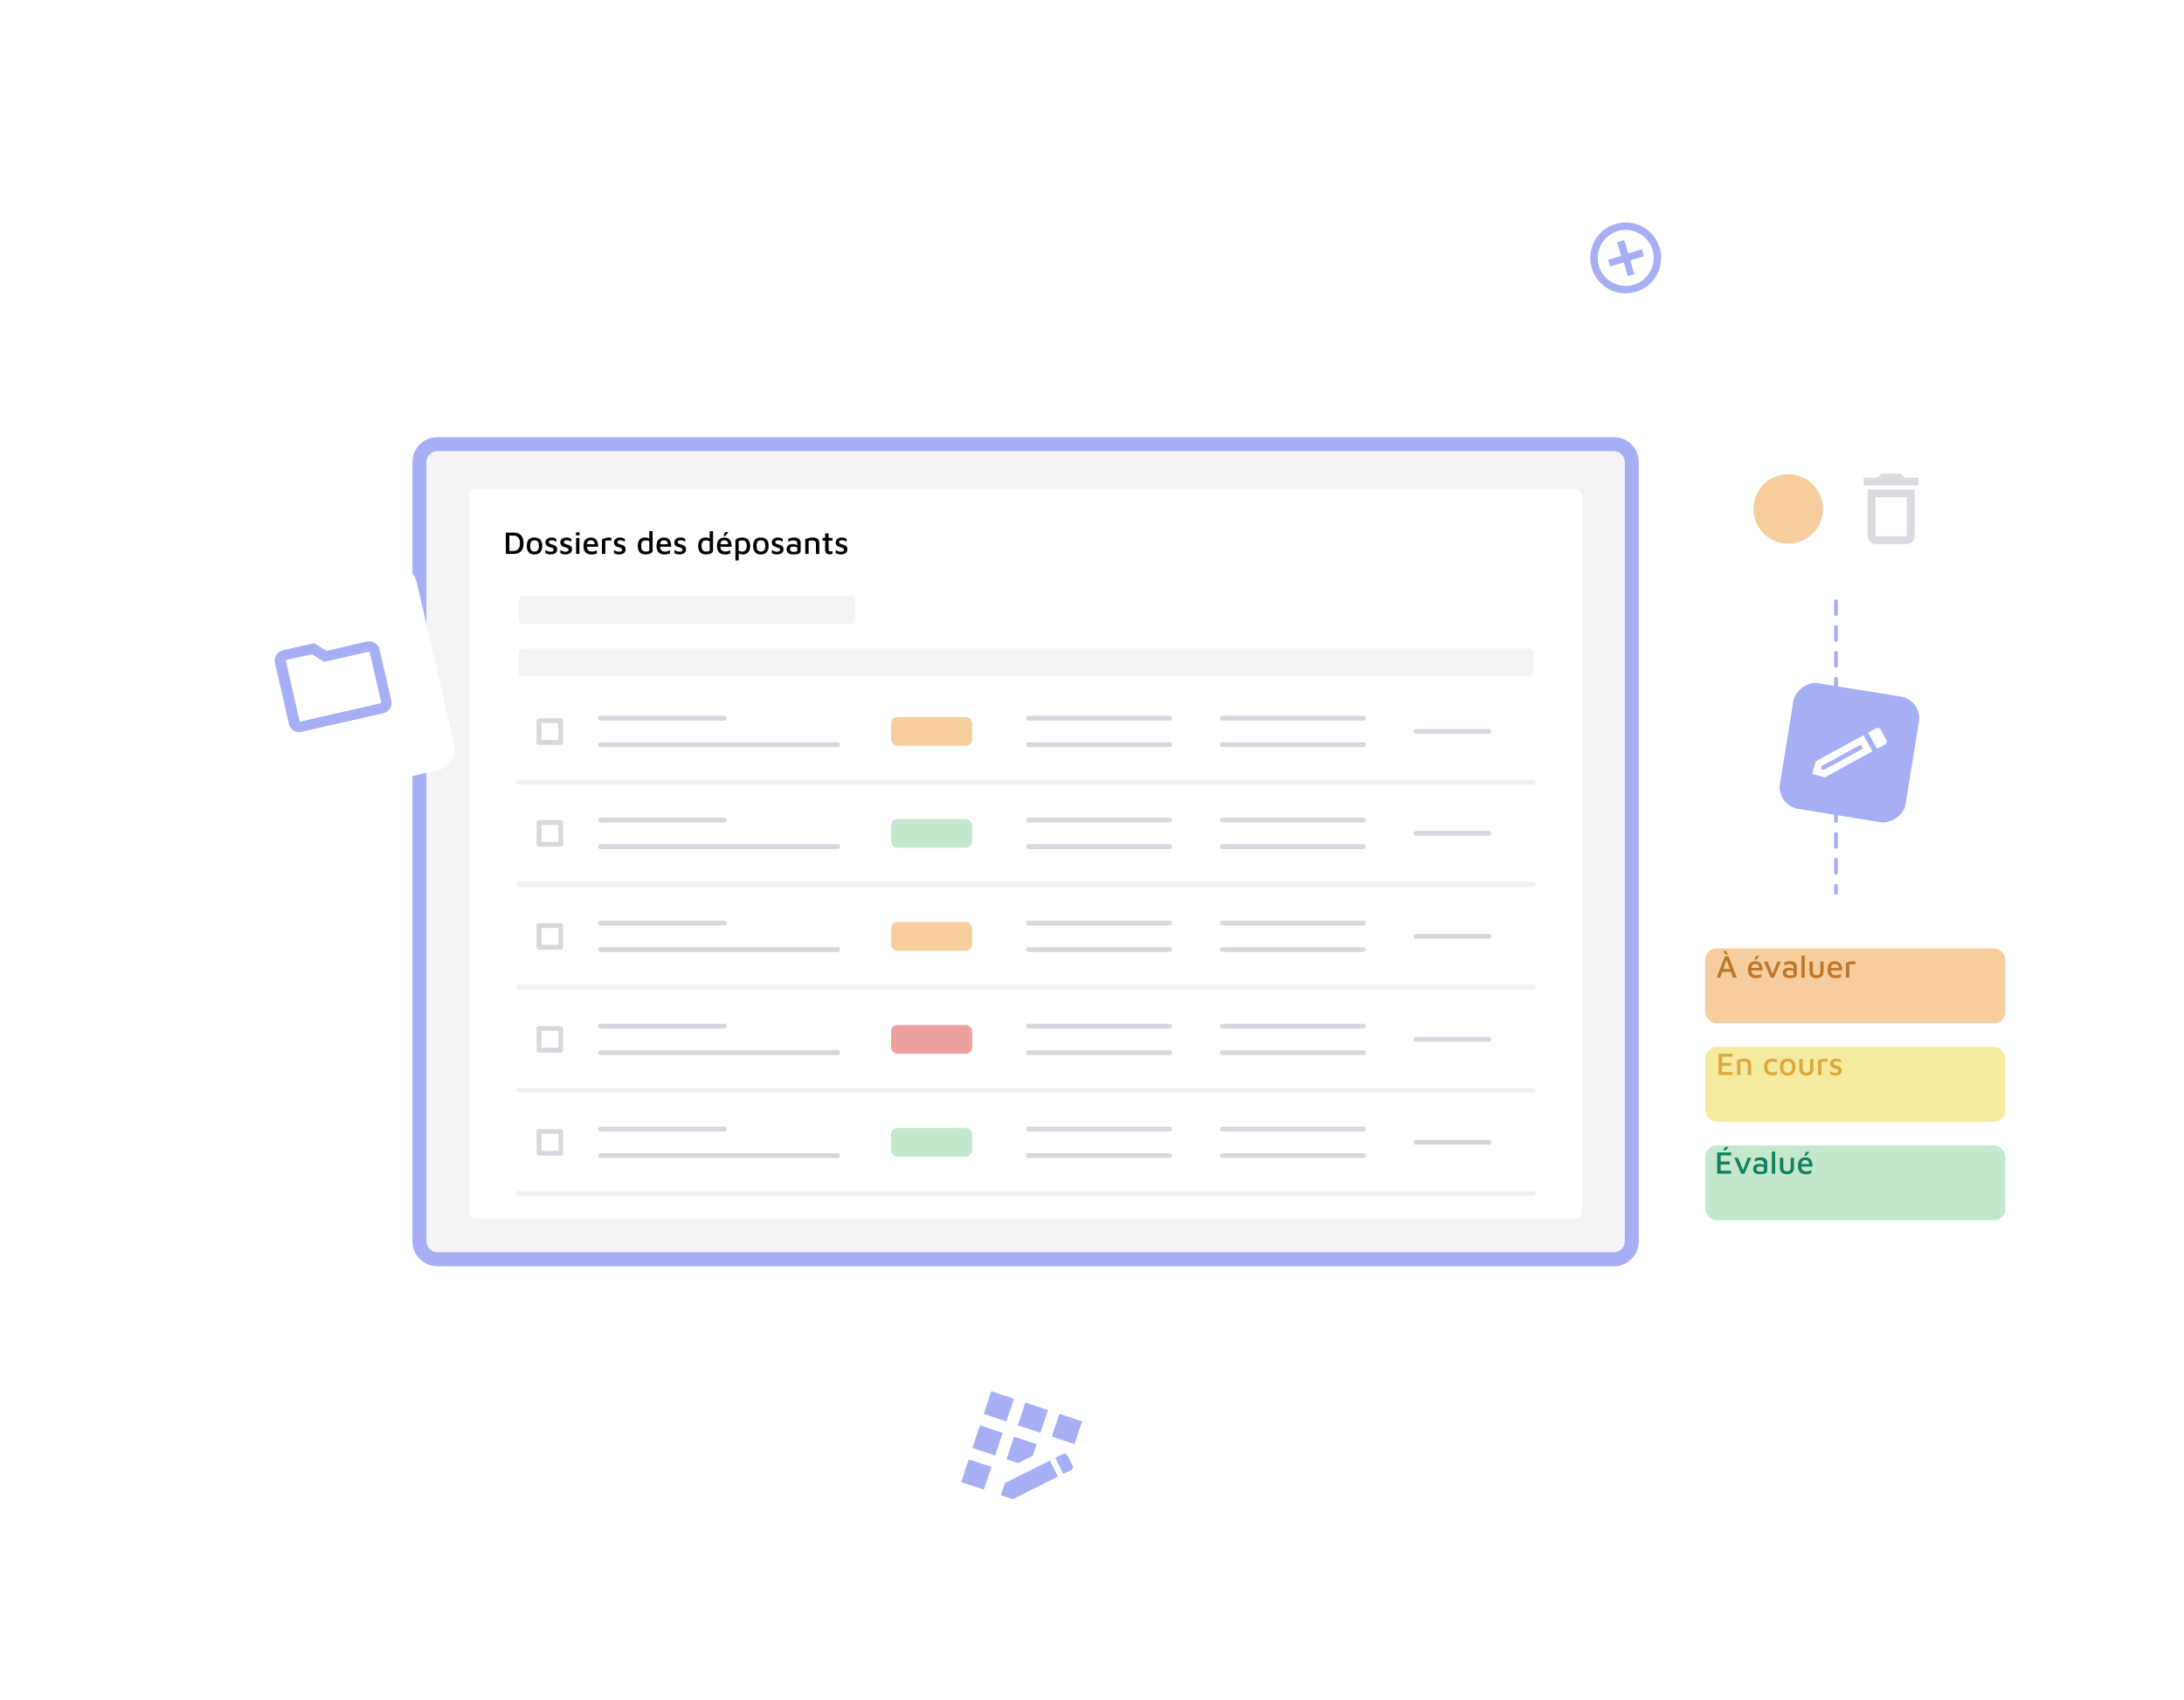 <svg xmlns="http://www.w3.org/2000/svg" id="Calque_1" data-name="Calque 1" viewBox="0 0 751.62 585.2"><defs><filter id="drop-shadow-1" filterUnits="userSpaceOnUse"><feOffset dx="5.24" dy="5.24"/><feGaussianBlur result="blur" stdDeviation="5.24"/><feFlood flood-color="#000" flood-opacity=".2"/><feComposite in2="blur" operator="in"/><feComposite in="SourceGraphic"/></filter><filter id="drop-shadow-2" filterUnits="userSpaceOnUse"><feOffset dy=".68"/><feGaussianBlur result="blur-2" stdDeviation=".68"/><feFlood flood-color="#000" flood-opacity=".2"/><feComposite in2="blur-2" operator="in"/><feComposite in="SourceGraphic"/></filter><filter id="drop-shadow-3" filterUnits="userSpaceOnUse"><feOffset dx="5.24" dy="5.24"/><feGaussianBlur result="blur-3" stdDeviation="5.24"/><feFlood flood-color="#000" flood-opacity=".2"/><feComposite in2="blur-3" operator="in"/><feComposite in="SourceGraphic"/></filter><filter id="drop-shadow-4" filterUnits="userSpaceOnUse"><feOffset dx="5.24" dy="5.24"/><feGaussianBlur result="blur-4" stdDeviation="5.24"/><feFlood flood-color="#000" flood-opacity=".2"/><feComposite in2="blur-4" operator="in"/><feComposite in="SourceGraphic"/></filter><filter id="drop-shadow-5" filterUnits="userSpaceOnUse"><feOffset dx="1.42" dy="1.42"/><feGaussianBlur result="blur-5" stdDeviation="1.42"/><feFlood flood-color="#000" flood-opacity=".2"/><feComposite in2="blur-5" operator="in"/><feComposite in="SourceGraphic"/></filter><filter id="drop-shadow-6" filterUnits="userSpaceOnUse"><feOffset dx="5.24" dy="5.24"/><feGaussianBlur result="blur-6" stdDeviation="5.24"/><feFlood flood-color="#000" flood-opacity=".2"/><feComposite in2="blur-6" operator="in"/><feComposite in="SourceGraphic"/></filter><filter id="drop-shadow-7" filterUnits="userSpaceOnUse"><feOffset dx="8.78" dy="8.78"/><feGaussianBlur result="blur-7" stdDeviation="8.78"/><feFlood flood-color="#000" flood-opacity=".2"/><feComposite in2="blur-7" operator="in"/><feComposite in="SourceGraphic"/></filter><filter id="drop-shadow-8" filterUnits="userSpaceOnUse"><feOffset dx="7.69" dy="7.69"/><feGaussianBlur result="blur-8" stdDeviation="7.69"/><feFlood flood-color="#000" flood-opacity=".2"/><feComposite in2="blur-8" operator="in"/><feComposite in="SourceGraphic"/></filter><filter id="drop-shadow-9" filterUnits="userSpaceOnUse"><feOffset dx="5.54" dy="5.54"/><feGaussianBlur result="blur-9" stdDeviation="5.54"/><feFlood flood-color="#000" flood-opacity=".2"/><feComposite in2="blur-9" operator="in"/><feComposite in="SourceGraphic"/></filter><style>.cls-2{fill:#f4f4f6}.cls-4{fill:#f6ce9d}.cls-5{fill:#fff}.cls-8{fill:#a6aff4}.cls-9{fill:#be762b}.cls-10{fill:#dea63f}.cls-11{fill:#c3e8ce}.cls-13{fill:#13805f}.cls-21,.cls-22{fill:none;stroke:#f1f1f3;stroke-linecap:round;stroke-linejoin:round;stroke-width:1.66px}.cls-22{stroke:#d7d7de}</style></defs><g style="fill:none;filter:url(#drop-shadow-1)"><path d="M145.27 147.6h404.9c3.41 0 6.17 2.77 6.17 6.17v268.18c0 3.41-2.77 6.17-6.17 6.17h-404.9c-3.41 0-6.17-2.77-6.17-6.17V153.78c0-3.41 2.77-6.17 6.17-6.17Z" class="cls-2"/><path d="M550.17 150c2.08 0 3.77 1.69 3.77 3.77v268.18c0 2.08-1.69 3.77-3.77 3.77h-404.9c-2.08 0-3.77-1.69-3.77-3.77V153.78c0-2.08 1.69-3.77 3.77-3.77h404.9m0-4.8h-404.9c-4.73 0-8.58 3.85-8.58 8.58v268.18c0 4.73 3.85 8.58 8.58 8.58h404.9c4.73 0 8.58-3.85 8.58-8.58V153.78c0-4.73-3.85-8.58-8.58-8.58Z" class="cls-8"/><rect width="383" height="251.11" x="156.22" y="162.31" rx="2.23" ry="2.23" style="filter:url(#drop-shadow-2);fill:#fff"/><rect width="115.86" height="9.58" x="173.22" y="199.93" class="cls-2" rx="1.48" ry="1.48"/><rect width="349.17" height="9.58" x="173.22" y="217.97" class="cls-2" rx="1.49" ry="1.49"/><path d="M173.22 264.03H522.4" class="cls-21"/><path d="M180.26 242.76h7.48v7.48h-7.48zM180.26 277.82h7.48v7.48h-7.48zM180.26 313.27h7.48v7.48h-7.48zM180.26 348.71h7.48v7.48h-7.48zM180.26 384.16h7.48v7.48h-7.48zM201.44 241.95h42.63M201.44 251.06h81.6" class="cls-22"/><rect width="27.95" height="9.88" x="301.39" y="241.56" class="cls-4" rx="2.21" ry="2.21"/><path d="M348.73 241.95h48.57M348.73 251.06h48.57M415.42 241.95h48.56M415.42 251.06h48.56M482.1 246.5h25.03" class="cls-22"/><path d="M173.22 299.09H522.4" class="cls-21"/><path d="M201.44 277.01h42.63M201.44 286.11h81.6" class="cls-22"/><rect width="27.95" height="9.88" x="301.39" y="276.62" class="cls-11" rx="2.21" ry="2.21"/><path d="M348.73 277.01h48.57M348.73 286.11h48.57M415.42 277.01h48.56M415.42 286.11h48.56M482.1 281.56h25.03" class="cls-22"/><path d="M173.22 334.54H522.4" class="cls-21"/><path d="M201.44 312.46h42.63M201.44 321.56h81.6" class="cls-22"/><rect width="27.95" height="9.88" x="301.39" y="312.07" class="cls-4" rx="2.21" ry="2.21"/><path d="M348.73 312.46h48.57M348.73 321.56h48.57M415.42 312.46h48.56M415.42 321.56h48.56M482.1 317.01h25.03" class="cls-22"/><path d="M173.22 369.99H522.4" class="cls-21"/><path d="M201.44 347.9h42.63M201.44 357.01h81.6" class="cls-22"/><rect width="27.95" height="9.88" x="301.39" y="347.51" rx="2.21" ry="2.21" style="fill:#eca0a0"/><path d="M348.73 347.9h48.57M348.73 357.01h48.57M415.42 347.9h48.56M415.42 357.01h48.56M482.1 352.46h25.03" class="cls-22"/><path d="M173.22 405.43H522.4" class="cls-21"/><path d="M201.44 383.35h42.63M201.44 392.46h81.6" class="cls-22"/><rect width="27.95" height="9.88" x="301.39" y="382.96" class="cls-11" rx="2.21" ry="2.21"/><path d="M348.73 383.35h48.57M348.73 392.46h48.57M415.42 383.35h48.56M415.42 392.46h48.56M482.1 387.9h25.03" class="cls-22"/></g><path d="M631.85 307.95c-.36 0-.65-.29-.65-.65v-2.5c0-.36.29-.65.65-.65s.65.29.65.65v2.5c0 .36-.29.65-.65.65ZM631.85 301.01c-.36 0-.65-.29-.65-.65v-4.45c0-.36.29-.65.65-.65s.65.29.65.65v4.45c0 .36-.29.65-.65.65Zm0-8.9c-.36 0-.65-.29-.65-.65v-4.45c0-.36.29-.65.65-.65s.65.29.65.65v4.45c0 .36-.29.65-.65.65ZM631.85 283.21c-.36 0-.65-.29-.65-.65v-4.45c0-.36.29-.65.65-.65s.65.29.65.65v4.45c0 .36-.29.65-.65.65Zm0-8.9c-.36 0-.65-.29-.65-.65v-4.45c0-.36.29-.65.65-.65s.65.29.65.65v4.45c0 .36-.29.65-.65.65Zm0-8.9c-.36 0-.65-.29-.65-.65v-4.45c0-.36.29-.65.65-.65s.65.29.65.65v4.45c0 .36-.29.65-.65.65Zm0-8.9c-.36 0-.65-.29-.65-.65v-4.45c0-.36.29-.65.65-.65s.65.29.65.65v4.45c0 .36-.29.65-.65.65Zm0-8.9c-.36 0-.65-.29-.65-.65v-4.45c0-.36.29-.65.65-.65s.65.29.65.65v4.45c0 .36-.29.65-.65.65Zm0-8.9c-.36 0-.65-.29-.65-.65v-4.45c0-.36.29-.65.65-.65s.65.29.65.65v4.45c0 .36-.29.65-.65.65Zm0-8.9c-.36 0-.65-.29-.65-.65v-4.45c0-.36.29-.65.65-.65s.65.29.65.65v4.45c0 .36-.29.65-.65.65Zm0-8.9c-.36 0-.65-.29-.65-.65v-4.45c0-.36.29-.65.65-.65s.65.29.65.65v4.45c0 .36-.29.65-.65.65Zm0-8.9c-.36 0-.65-.29-.65-.65v-4.45c0-.36.29-.65.65-.65s.65.29.65.65v4.45c0 .36-.29.65-.65.65ZM631.85 203.12c-.36 0-.65-.29-.65-.65v-2.5c0-.36.29-.65.65-.65s.65.29.65.65v2.5c0 .36-.29.65-.65.65Z" class="cls-8"/><rect width="89.29" height="50.29" x="587.2" y="150" rx="2.28" ry="2.28" style="filter:url(#drop-shadow-3);fill:#fff"/><circle cx="615.41" cy="175.15" r="11.97" class="cls-4"/><path d="M656.21 171.11v13.46h-10.76v-13.46h10.76Zm-2.02-8.07h-6.73l-1.35 1.35h-4.71v2.69h18.84v-2.69h-4.71l-1.35-1.35Zm4.71 5.38h-16.15v16.15c0 1.48 1.21 2.69 2.69 2.69h10.76c1.48 0 2.69-1.21 2.69-2.69v-16.15Z" style="fill:#dadae1"/><g style="filter:url(#drop-shadow-4);fill:none"><rect width="111.53" height="118.42" x="576.08" y="307.3" class="cls-5" rx="3.57" ry="3.57"/><g style="filter:url(#drop-shadow-5);fill:none"><rect width="103.29" height="25.72" x="580.2" y="319.74" class="cls-4" rx="3.84" ry="3.84"/><rect width="103.29" height="25.72" x="580.2" y="353.65" rx="3.84" ry="3.84" style="fill:#f5eb9e"/><rect width="103.29" height="25.72" x="580.2" y="387.56" class="cls-11" rx="3.84" ry="3.84"/></g></g><path d="m590.77 336.46 2.86-7.34h1.29l2.78 7.34h-1.28l-2.45-6.74.46-.04-2.45 6.79h-1.21Zm1.41-1.99.35-.99h3.49l.1.99h-3.94Zm1.78-5.92-.98-1.25h1.09l.57 1.25h-.68ZM604.2 336.62c-.54 0-1.01-.11-1.41-.33-.4-.22-.71-.55-.92-.98-.22-.43-.32-.96-.32-1.58 0-.96.23-1.69.68-2.18.45-.5 1.08-.74 1.89-.74.59 0 1.07.13 1.44.4.37.26.63.63.8 1.11.16.47.24 1.02.24 1.66h-4.34l-.03-.86h3.5l-.28.27c-.02-.56-.14-.98-.35-1.24-.21-.26-.55-.39-1-.39-.29 0-.54.06-.75.18-.21.12-.36.33-.47.62-.11.29-.16.69-.16 1.19 0 .62.14 1.08.43 1.4.29.32.71.48 1.26.48.25 0 .48-.02.7-.07s.42-.1.6-.17.34-.14.47-.2v1.07c-.26.11-.55.2-.87.27-.32.07-.69.1-1.09.1Zm-.43-6.38.57-1.3h1.16l-1.04 1.3h-.68ZM609.38 336.46l-2.32-5.52h1.23l1.89 4.59-.28.03 1.76-4.62h1.2l-2.33 5.52h-1.15ZM615.8 336.62c-.29 0-.56-.03-.82-.08s-.5-.15-.72-.28c-.22-.13-.39-.31-.52-.54s-.19-.52-.19-.86c0-.41.08-.75.24-1.01.16-.26.39-.46.69-.59.3-.13.66-.2 1.08-.2.28 0 .53.02.75.07.22.04.43.1.61.18.18.08.33.16.46.26l.12.76c-.16-.11-.38-.2-.65-.28a3.07 3.07 0 0 0-.88-.12c-.42 0-.74.07-.95.22-.22.15-.32.37-.32.66 0 .22.06.4.19.53.12.14.28.23.47.3.19.06.38.09.59.09.43 0 .75-.03.96-.09.21-.06.31-.19.31-.41v-2.31c0-.39-.12-.67-.35-.85-.23-.18-.57-.27-1-.27-.31 0-.63.05-.96.15-.33.1-.6.24-.81.41v-1.08c.21-.14.5-.25.9-.34.39-.08.8-.13 1.22-.13.21 0 .41.02.62.06.21.04.41.1.59.19.18.08.35.2.49.34s.25.32.34.52c.08.21.12.45.12.73v2.64c0 .36-.11.64-.34.83-.22.19-.53.33-.91.4s-.81.1-1.3.1ZM621.11 336.46h-1.14v-7.61h1.14v7.61ZM625.18 336.62c-.51 0-.94-.08-1.3-.25-.36-.17-.64-.41-.84-.74-.2-.33-.3-.74-.3-1.23v-3.46h1.16v3.3c0 .47.1.82.31 1.04.21.22.53.34.97.34s.76-.11.97-.34c.21-.22.31-.57.31-1.04v-3.3h1.11v3.46c0 .73-.21 1.29-.63 1.66-.42.37-1.01.56-1.77.56ZM631.58 336.62c-.54 0-1.01-.11-1.41-.33-.4-.22-.71-.55-.92-.98-.22-.43-.32-.96-.32-1.58 0-.96.23-1.69.68-2.18.45-.5 1.08-.74 1.89-.74.59 0 1.07.13 1.44.4.37.26.63.63.8 1.11.16.47.24 1.02.24 1.66h-4.34l-.03-.86h3.5l-.28.27c-.02-.56-.14-.98-.35-1.24-.21-.26-.55-.39-1-.39-.29 0-.54.06-.75.18-.21.12-.36.33-.47.62-.11.29-.16.69-.16 1.19 0 .62.14 1.08.43 1.4.29.32.71.48 1.26.48.25 0 .48-.02.7-.07s.42-.1.6-.17.34-.14.47-.2v1.07c-.26.11-.55.2-.87.27-.32.07-.69.1-1.09.1ZM635.29 336.46v-5.02c.1-.06.27-.14.53-.24.26-.1.56-.19.91-.27.35-.08.71-.12 1.07-.12.18 0 .33.01.45.04s.22.06.3.1v.92c-.17-.02-.34-.04-.53-.05-.18-.01-.37-.01-.55 0s-.36.03-.54.05c-.18.02-.34.04-.48.07v4.51h-1.16Z" class="cls-9"/><path d="M591.45 369.99v-7.34h4.81v1.02h-3.59v2.12h3.12v1.03h-3.14v2.13h3.6v1.02h-4.81ZM597.84 364.91c.16-.08.34-.16.54-.23s.42-.13.64-.18.46-.09.69-.12c.23-.03.46-.04.68-.04.52 0 .95.07 1.28.21.33.14.58.36.74.66s.24.67.24 1.12v3.65h-1.16v-3.5c0-.14-.02-.28-.05-.41a.872.872 0 0 0-.19-.37.94.94 0 0 0-.4-.27c-.17-.07-.4-.1-.68-.1-.2 0-.4.02-.61.05-.21.04-.41.09-.59.15v4.44h-1.16v-5.07ZM609.85 370.1c-.34 0-.67-.05-.99-.14s-.61-.25-.87-.47c-.26-.22-.47-.51-.62-.87-.15-.36-.23-.82-.23-1.36s.07-1.02.22-1.4c.15-.37.35-.67.6-.9.26-.22.55-.38.87-.48.33-.1.66-.14 1.01-.14.29 0 .59.03.88.08.29.06.56.14.81.25v1.03c-.25-.11-.5-.2-.75-.26s-.51-.09-.78-.09c-.57 0-1 .14-1.29.43-.29.29-.43.75-.43 1.39s.14 1.14.41 1.45c.28.3.72.46 1.35.46.27 0 .54-.03.79-.1.26-.07.49-.16.71-.26v1.03c-.26.12-.52.21-.8.26-.28.06-.58.09-.89.09ZM615.24 370.15c-.89 0-1.56-.25-2-.76-.44-.51-.65-1.23-.65-2.17 0-1 .23-1.73.68-2.19.45-.47 1.1-.7 1.95-.7.61 0 1.11.11 1.51.34s.69.55.88.98.29.96.29 1.57c0 .93-.23 1.65-.69 2.16-.46.51-1.11.76-1.96.76Zm-.01-.98c.37 0 .67-.08.89-.25s.38-.39.48-.69c.1-.29.15-.63.15-1.01 0-.42-.05-.78-.15-1.07-.1-.29-.26-.5-.48-.64-.22-.14-.51-.21-.88-.21s-.66.08-.88.23c-.22.15-.38.37-.47.66s-.14.63-.14 1.03c0 .61.11 1.09.34 1.43s.61.52 1.16.52ZM621.67 370.15c-.51 0-.94-.08-1.3-.25-.36-.17-.64-.41-.84-.74-.2-.33-.3-.74-.3-1.23v-3.46h1.16v3.3c0 .47.1.82.31 1.04.21.22.53.34.97.34s.76-.11.97-.34c.21-.22.31-.57.31-1.04v-3.3h1.11v3.46c0 .73-.21 1.29-.63 1.66-.42.37-1.01.56-1.77.56ZM625.7 369.99v-5.02c.1-.06.27-.14.53-.24.26-.1.56-.19.91-.27.35-.08.71-.12 1.07-.12.18 0 .33.01.45.04s.22.06.3.1v.92c-.17-.02-.34-.04-.53-.05-.18-.01-.37-.01-.55 0s-.36.03-.54.05c-.18.02-.34.04-.48.07v4.51h-1.16ZM631.65 370.15c-.4 0-.73-.04-1.01-.13-.28-.08-.54-.19-.81-.31v-1.09c.19.12.38.22.56.31a2.82 2.82 0 0 0 1.26.29c.32 0 .56-.07.74-.2.18-.13.27-.3.27-.5 0-.17-.06-.3-.17-.4-.11-.1-.26-.18-.43-.24s-.36-.13-.55-.2c-.2-.05-.4-.11-.59-.18-.2-.07-.38-.16-.54-.29s-.3-.28-.4-.47c-.1-.19-.15-.43-.15-.7 0-.31.06-.57.19-.79.12-.22.29-.39.49-.53s.43-.23.67-.3c.25-.06.49-.09.72-.09.39 0 .71.05.95.14.25.09.49.19.72.32v.99c-.25-.14-.5-.26-.74-.36s-.51-.15-.81-.15c-.29 0-.52.05-.72.16-.19.11-.29.26-.29.47 0 .18.05.32.16.42s.25.18.42.24c.17.06.36.12.56.18.18.06.37.12.57.18.2.06.38.15.55.27.17.12.31.27.41.46.11.19.16.44.16.75 0 .41-.12.74-.32 1-.21.26-.48.44-.82.56-.34.12-.69.18-1.05.18Z" class="cls-10"/><path d="M590.96 403.95v-7.34h4.81v1.02h-3.59v2.12h3.12v1.03h-3.14v2.13h3.6v1.02h-4.81Zm2.2-8 .53-1.25h1.2l-1.08 1.25h-.65ZM599.2 403.95l-2.32-5.52h1.23l1.89 4.59-.28.03 1.76-4.62h1.2l-2.33 5.52h-1.15ZM605.61 404.12c-.29 0-.56-.03-.82-.08s-.5-.15-.72-.28c-.22-.13-.39-.31-.52-.54s-.19-.52-.19-.86c0-.41.08-.75.24-1.01.16-.26.39-.46.69-.59.3-.13.66-.2 1.08-.2.28 0 .53.02.75.07.22.04.43.1.61.18.18.08.33.16.46.26l.12.76c-.16-.11-.38-.2-.65-.28a3.07 3.07 0 0 0-.88-.12c-.42 0-.74.07-.95.22-.22.15-.32.37-.32.66 0 .22.06.4.19.53.12.14.28.23.47.3.19.06.38.09.59.09.43 0 .75-.03.96-.09.21-.06.31-.19.31-.41v-2.31c0-.39-.12-.67-.35-.85-.23-.18-.57-.27-1-.27-.31 0-.63.05-.96.15-.33.1-.6.24-.81.41v-1.08c.21-.14.5-.25.9-.34.39-.08.8-.13 1.22-.13.21 0 .41.02.62.06.21.04.41.1.59.19.18.08.35.2.49.34s.25.32.34.52c.08.21.12.45.12.73v2.64c0 .36-.11.64-.34.83-.22.19-.53.33-.91.4s-.81.1-1.3.1ZM610.92 403.95h-1.14v-7.61h1.14v7.61ZM614.99 404.12c-.51 0-.94-.08-1.3-.25-.36-.17-.64-.41-.84-.74-.2-.33-.3-.74-.3-1.23v-3.46h1.16v3.3c0 .47.1.82.31 1.04.21.22.53.34.97.34s.76-.11.97-.34c.21-.22.31-.57.31-1.04v-3.3h1.11v3.46c0 .73-.21 1.29-.63 1.66-.42.37-1.01.56-1.77.56ZM621.4 404.12c-.54 0-1.01-.11-1.41-.33-.4-.22-.71-.55-.92-.98-.22-.43-.32-.96-.32-1.58 0-.96.23-1.69.68-2.18.45-.5 1.08-.74 1.89-.74.59 0 1.07.13 1.44.4.37.26.63.63.8 1.11.16.47.24 1.02.24 1.66h-4.34l-.03-.86h3.5l-.28.27c-.02-.56-.14-.98-.35-1.24-.21-.26-.55-.39-1-.39-.29 0-.54.06-.75.18-.21.12-.36.33-.47.62-.11.29-.16.69-.16 1.19 0 .62.14 1.08.43 1.4.29.32.71.48 1.26.48.25 0 .48-.02.7-.07s.42-.1.6-.17.34-.14.47-.2v1.07c-.26.11-.55.2-.87.27-.32.07-.69.1-1.09.1Zm-.43-6.38.57-1.3h1.16l-1.04 1.3h-.68Z" class="cls-13"/><g style="filter:url(#drop-shadow-6);fill:none"><rect width="43.8" height="43.8" x="609.34" y="231.89" class="cls-8" rx="7.53" ry="7.53" transform="rotate(-80.81 631.252 253.793)"/><path d="m635.14 251.02.75 1.36-13.43 7.37-1.06-.31.31-1.06 13.43-7.37Zm6.14-5.71c-.29-.08-.62-.06-.9.1l-2.71 1.49 3.05 5.56 2.71-1.49c.58-.32.79-1.04.47-1.62l-1.9-3.47c-.16-.3-.42-.48-.72-.57Zm-5.2 2.46-16.39 9-1.25 4.3 4.3 1.25 16.39-9-3.05-5.56Z" class="cls-5"/></g><g style="filter:url(#drop-shadow-7);fill:none"><rect width="72.28" height="72.28" x="69.71" y="191.41" class="cls-5" rx="7.53" ry="7.53" transform="rotate(-13 105.8 227.479)"/><path d="m98.53 216.36 4.23 2.66 15.63-3.57 4.06 17.74-28.07 6.42-4.84-21.19 9-2.06Zm.8-3.81-10.59 2.42c-2.12.48-3.34 2.44-2.92 4.29l4.84 21.19c.42 1.85 2.38 3.08 4.23 2.66l28.34-6.48c1.85-.42 3.08-2.38 2.66-4.23l-4.06-17.74c-.42-1.85-2.38-3.08-4.23-2.66l-14.04 3.21-4.23-2.66Z" class="cls-8"/></g><g style="filter:url(#drop-shadow-8);fill:none"><rect width="68.89" height="68.89" x="309.45" y="455.24" class="cls-5" rx="7.53" ry="7.53" transform="rotate(-71.62 343.906 489.698)"/><path d="m352.98 477.6-7.81-2.59-2.59 7.81 7.81 2.59 2.59-7.81ZM333.5 497.15l-7.81-2.59-2.59 7.81 7.81 2.59 2.59-7.81ZM337.38 485.43l-7.81-2.59-2.59 7.81 7.81 2.59 2.59-7.81ZM341.26 473.71l-7.81-2.59-2.59 7.81 7.81 2.59 2.59-7.81ZM364.7 481.48l-7.81-2.59-2.59 7.81 7.81 2.59 2.59-7.81ZM338.15 502.72l-1.39 4.18 4.1 1.36 15.54-7.79-2.77-5.51-15.49 7.76ZM347.78 493.28l1.31-3.96-7.81-2.59-2.59 7.81 3.96 1.31 5.12-2.57ZM361.47 496.8l-1.84-3.67c-.26-.52-.87-.72-1.39-.46l-2.76 1.38 2.77 5.51 2.76-1.38c.52-.26.72-.87.46-1.39Z" class="cls-8"/></g><g style="filter:url(#drop-shadow-9);fill:none"><rect width="49.69" height="49.69" x="529.1" y="58.39" class="cls-5" rx="7.53" ry="7.53" transform="rotate(-17.66 554.007 83.227)"/><path d="m553.45 77.11-2.44.73 1.4 4.71-4.54 1.35.68 2.27 4.71-1.4 1.4 4.71 2.27-.68-1.4-4.71 4.71-1.4-.73-2.44-4.71 1.4-1.35-4.54Zm-2.99-5.57c-6.45 1.92-10.13 8.72-8.2 15.17 1.92 6.45 8.72 10.13 15.17 8.2s10.13-8.72 8.2-15.17c-1.92-6.45-8.72-10.13-15.17-8.2Zm6.24 20.93c-5.06 1.51-10.49-1.43-12-6.49s1.43-10.49 6.49-12c5.06-1.51 10.49 1.43 12 6.49s-1.43 10.49-6.49 12Z" class="cls-8"/></g><path d="M174.09 190.64v-7.34h2.57c1.19 0 2.07.31 2.65.92.58.62.87 1.53.87 2.74s-.29 2.12-.87 2.74c-.58.62-1.46.93-2.65.93h-2.57Zm1.21-1.02h1.24c.82 0 1.43-.21 1.81-.63.39-.42.58-1.09.58-2.02s-.19-1.59-.58-2.01-.99-.64-1.81-.64h-1.24v5.3ZM183.95 190.81c-.89 0-1.56-.25-2-.76-.44-.51-.65-1.23-.65-2.17 0-1 .23-1.73.68-2.19.45-.47 1.1-.7 1.95-.7.61 0 1.11.11 1.51.34.4.22.69.55.88.98.19.43.29.96.29 1.57 0 .93-.23 1.65-.69 2.16-.46.51-1.11.76-1.96.76Zm-.01-.98c.37 0 .67-.08.89-.25.22-.17.38-.39.48-.69.1-.29.15-.63.15-1.01 0-.42-.05-.78-.15-1.07-.1-.29-.26-.5-.48-.64-.22-.14-.51-.21-.88-.21s-.66.08-.88.23c-.22.15-.38.37-.47.66-.09.29-.14.63-.14 1.03 0 .61.11 1.09.34 1.43s.61.52 1.16.52ZM189.54 190.81c-.4 0-.73-.04-1.01-.13-.27-.08-.54-.19-.81-.31v-1.09c.19.12.38.22.56.31a2.864 2.864 0 0 0 1.26.29c.32 0 .56-.07.74-.2.18-.13.27-.3.27-.5 0-.17-.06-.3-.17-.4-.11-.1-.26-.18-.43-.24-.18-.07-.36-.13-.55-.2-.2-.05-.4-.11-.59-.18-.2-.07-.38-.16-.54-.29s-.3-.28-.4-.47c-.1-.19-.15-.43-.15-.7 0-.31.06-.57.19-.79.12-.22.29-.39.49-.53s.43-.23.67-.3c.25-.06.49-.09.72-.09.39 0 .71.05.95.14.25.09.49.19.72.32v.99c-.25-.14-.5-.26-.74-.36-.23-.1-.51-.15-.81-.15-.29 0-.52.05-.72.16-.19.11-.29.26-.29.47 0 .18.05.32.16.42s.25.18.42.24c.17.06.36.12.56.18.18.06.37.12.57.18.2.06.38.15.55.27.17.12.31.27.41.46.11.19.16.44.16.75 0 .41-.12.74-.32 1-.21.26-.48.44-.82.56-.34.12-.69.18-1.04.18ZM194.67 190.81c-.4 0-.73-.04-1.01-.13-.28-.08-.54-.19-.81-.31v-1.09c.19.12.38.22.56.31a2.82 2.82 0 0 0 1.26.29c.32 0 .56-.07.74-.2.18-.13.27-.3.27-.5 0-.17-.06-.3-.17-.4-.11-.1-.26-.18-.43-.24s-.36-.13-.55-.2c-.2-.05-.4-.11-.59-.18-.2-.07-.38-.16-.54-.29s-.3-.28-.4-.47c-.1-.19-.15-.43-.15-.7 0-.31.06-.57.19-.79.12-.22.29-.39.49-.53s.43-.23.67-.3c.25-.06.49-.09.72-.09.39 0 .71.05.95.14.25.09.49.19.72.32v.99c-.25-.14-.5-.26-.74-.36s-.51-.15-.81-.15c-.29 0-.52.05-.71.16-.19.11-.29.26-.29.47 0 .18.05.32.16.42.11.1.25.18.42.24.17.06.36.12.56.18.18.06.37.12.57.18.2.06.38.15.55.27.17.12.31.27.41.46.11.19.16.44.16.75 0 .41-.12.74-.32 1-.21.26-.48.44-.82.56-.34.12-.69.18-1.05.18ZM198.22 184.24v-1.04h1.23v1.04h-1.23Zm.03 6.4v-5.49h1.16v5.49h-1.16ZM203.45 190.81c-.54 0-1.01-.11-1.41-.33-.4-.22-.71-.55-.92-.98-.22-.43-.32-.96-.32-1.58 0-.96.23-1.69.68-2.18.45-.5 1.08-.74 1.89-.74.59 0 1.07.13 1.44.4.37.26.63.63.8 1.11.16.47.24 1.02.24 1.66h-4.35l-.03-.86h3.5l-.28.27c-.02-.56-.14-.98-.35-1.24-.21-.26-.55-.39-1-.39-.29 0-.54.06-.75.18-.21.12-.36.33-.47.62-.11.29-.16.69-.16 1.19 0 .62.14 1.08.43 1.4s.71.48 1.26.48c.25 0 .48-.02.7-.07s.42-.1.6-.17.34-.14.47-.2v1.07c-.26.11-.55.2-.87.27-.32.07-.69.1-1.09.1ZM207.16 190.64v-5.02c.09-.06.27-.14.53-.24.26-.1.56-.19.91-.27.35-.08.71-.12 1.07-.12.18 0 .33.01.45.04s.22.06.3.1v.92c-.17-.02-.34-.04-.53-.05-.18-.01-.37-.01-.55 0s-.36.03-.54.05-.34.04-.48.07v4.51h-1.15ZM213.11 190.81c-.4 0-.73-.04-1.01-.13-.28-.08-.54-.19-.81-.31v-1.09c.19.12.38.22.56.31a2.864 2.864 0 0 0 1.26.29c.31 0 .56-.07.74-.2s.27-.3.27-.5c0-.17-.06-.3-.17-.4-.11-.1-.26-.18-.43-.24-.18-.07-.36-.13-.55-.2-.2-.05-.4-.11-.59-.18-.2-.07-.38-.16-.54-.29s-.3-.28-.4-.47c-.1-.19-.15-.43-.15-.7 0-.31.06-.57.19-.79.12-.22.29-.39.49-.53s.43-.23.67-.3c.25-.06.49-.09.72-.09.39 0 .71.05.95.14.25.09.49.19.72.32v.99c-.25-.14-.5-.26-.74-.36-.23-.1-.51-.15-.81-.15-.29 0-.52.05-.71.16-.19.11-.29.26-.29.47 0 .18.05.32.16.42s.25.18.42.24c.17.06.36.12.56.18.18.06.37.12.57.18.2.06.38.15.55.27.17.12.31.27.41.46.11.19.16.44.16.75 0 .41-.12.74-.32 1-.21.26-.48.44-.82.56-.34.12-.69.18-1.05.18ZM222.22 190.81c-.34 0-.67-.04-.99-.13-.32-.08-.62-.23-.88-.45s-.47-.52-.63-.91-.23-.89-.23-1.51c0-.87.21-1.56.64-2.07.42-.51 1.07-.76 1.94-.76.14 0 .31.02.52.05.21.04.41.09.63.16.21.07.39.16.54.27l-.3.38v-3.05h1.14v6.68c0 .23-.07.43-.21.59-.14.17-.33.31-.57.41-.23.11-.49.19-.77.24-.28.05-.55.08-.83.08Zm.03-1c.33 0 .61-.04.85-.12.23-.08.35-.19.35-.32v-3.07c-.19-.11-.39-.19-.6-.24s-.42-.08-.62-.08c-.36 0-.65.07-.89.21-.23.14-.4.35-.51.63-.11.27-.17.61-.17 1.02 0 .37.04.7.13 1s.25.53.48.71c.23.18.56.26.97.26ZM228.6 190.81c-.54 0-1.01-.11-1.41-.33-.4-.22-.71-.55-.92-.98s-.32-.96-.32-1.58c0-.96.23-1.69.68-2.18s1.08-.74 1.89-.74c.59 0 1.07.13 1.44.4.37.26.63.63.8 1.11.17.47.24 1.02.24 1.66h-4.34l-.03-.86h3.5l-.28.27c-.02-.56-.14-.98-.35-1.24s-.55-.39-1-.39c-.29 0-.54.06-.75.18-.21.12-.36.33-.47.62-.11.29-.16.69-.16 1.19 0 .62.14 1.08.43 1.4s.71.48 1.27.48c.25 0 .48-.02.7-.07.22-.04.42-.1.6-.17s.34-.14.47-.2v1.07c-.26.11-.55.2-.87.27-.32.07-.69.1-1.09.1ZM233.9 190.81c-.4 0-.73-.04-1.01-.13-.28-.08-.54-.19-.81-.31v-1.09c.19.12.38.22.56.31a2.82 2.82 0 0 0 1.26.29c.32 0 .56-.07.74-.2.18-.13.27-.3.27-.5 0-.17-.06-.3-.17-.4-.11-.1-.26-.18-.43-.24s-.36-.13-.55-.2c-.2-.05-.4-.11-.59-.18-.2-.07-.38-.16-.54-.29s-.3-.28-.4-.47c-.1-.19-.15-.43-.15-.7 0-.31.06-.57.19-.79.12-.22.29-.39.49-.53s.43-.23.67-.3c.25-.06.49-.09.72-.09.39 0 .71.05.95.14.25.09.49.19.72.32v.99c-.25-.14-.5-.26-.74-.36s-.51-.15-.81-.15c-.29 0-.52.05-.71.16-.19.11-.29.26-.29.47 0 .18.05.32.16.42.11.1.25.18.42.24.17.06.36.12.56.18.18.06.37.12.57.18.2.06.38.15.55.27.17.12.31.27.41.46.11.19.16.44.16.75 0 .41-.12.74-.32 1-.21.26-.48.44-.82.56-.34.12-.69.18-1.05.18ZM243.01 190.81c-.34 0-.67-.04-.99-.13-.32-.08-.62-.23-.88-.45s-.47-.52-.63-.91c-.15-.39-.23-.89-.23-1.51 0-.87.21-1.56.64-2.07s1.07-.76 1.94-.76c.14 0 .31.02.52.05.21.04.41.09.63.16.21.07.39.16.54.27l-.3.38v-3.05h1.14v6.68c0 .23-.07.43-.21.59-.14.17-.33.31-.57.41-.23.11-.49.19-.77.24s-.55.08-.82.08Zm.03-1c.33 0 .61-.04.85-.12.23-.08.35-.19.35-.32v-3.07c-.19-.11-.39-.19-.6-.24-.21-.05-.42-.08-.62-.08-.36 0-.65.07-.89.21-.23.14-.4.35-.51.63-.11.27-.17.61-.17 1.02 0 .37.04.7.13 1 .09.3.25.53.48.71.23.18.56.26.97.26ZM249.39 190.81c-.54 0-1.01-.11-1.41-.33-.4-.22-.71-.55-.92-.98-.22-.43-.32-.96-.32-1.58 0-.96.23-1.69.68-2.18.45-.5 1.08-.74 1.89-.74.59 0 1.07.13 1.44.4.37.26.63.63.8 1.11.16.47.24 1.02.24 1.66h-4.35l-.03-.86h3.5l-.28.27c-.02-.56-.14-.98-.35-1.24-.21-.26-.55-.39-1-.39-.29 0-.54.06-.75.18-.21.12-.36.33-.47.62-.11.29-.16.69-.16 1.19 0 .62.14 1.08.43 1.4s.71.48 1.26.48c.25 0 .48-.02.7-.07s.42-.1.6-.17.34-.14.47-.2v1.07c-.26.11-.55.2-.87.27-.32.07-.69.1-1.09.1Zm-.43-6.38.57-1.3h1.16l-1.04 1.3h-.68ZM255.61 190.8c-.14 0-.31-.02-.52-.05-.21-.03-.41-.08-.62-.15-.21-.07-.38-.16-.54-.28l.3-.37v2.92h-1.14v-6.67c0-.23.07-.42.21-.57.14-.15.33-.28.57-.37s.49-.16.78-.2c.28-.04.56-.06.84-.06.49 0 .94.09 1.34.27s.73.49.97.93c.24.44.36 1.03.36 1.79 0 .57-.1 1.07-.3 1.49-.2.42-.49.75-.87.98s-.84.35-1.39.35Zm-.21-.97c.35 0 .65-.07.88-.22.23-.15.41-.36.53-.64s.18-.62.18-1.01c0-.37-.04-.7-.13-1-.08-.3-.24-.54-.46-.71-.22-.17-.54-.26-.95-.26-.37 0-.66.04-.89.12-.22.08-.34.19-.34.34v3.07c.19.1.39.18.58.24.2.06.39.08.58.08ZM261.86 190.81c-.89 0-1.56-.25-2-.76-.44-.51-.65-1.23-.65-2.17 0-1 .23-1.73.68-2.19.45-.47 1.1-.7 1.95-.7.61 0 1.11.11 1.51.34.4.22.69.55.88.98.19.43.29.96.29 1.57 0 .93-.23 1.65-.69 2.16-.46.51-1.11.76-1.96.76Zm-.01-.98c.37 0 .67-.08.89-.25.22-.17.38-.39.48-.69.1-.29.15-.63.15-1.01 0-.42-.05-.78-.15-1.07-.1-.29-.26-.5-.48-.64-.22-.14-.51-.21-.88-.21s-.66.08-.88.23c-.22.15-.38.37-.47.66-.09.29-.14.63-.14 1.03 0 .61.11 1.09.34 1.43s.61.52 1.16.52ZM267.45 190.81c-.4 0-.73-.04-1.01-.13-.27-.08-.54-.19-.81-.31v-1.09c.19.12.38.22.56.31a2.864 2.864 0 0 0 1.26.29c.32 0 .56-.07.74-.2.18-.13.27-.3.27-.5 0-.17-.06-.3-.17-.4-.11-.1-.26-.18-.43-.24-.18-.07-.36-.13-.55-.2-.2-.05-.4-.11-.59-.18-.2-.07-.38-.16-.54-.29s-.3-.28-.4-.47c-.1-.19-.15-.43-.15-.7 0-.31.06-.57.19-.79.12-.22.29-.39.49-.53s.43-.23.67-.3c.25-.06.49-.09.72-.09.39 0 .71.05.95.14.25.09.49.19.72.32v.99c-.25-.14-.5-.26-.74-.36-.23-.1-.51-.15-.81-.15-.29 0-.52.05-.72.16-.19.11-.29.26-.29.47 0 .18.05.32.16.42s.25.18.42.24c.17.06.36.12.56.18.18.06.37.12.57.18.2.06.38.15.55.27.17.12.31.27.41.46.11.19.16.44.16.75 0 .41-.12.74-.32 1-.21.26-.48.44-.82.56-.34.12-.69.18-1.04.18ZM272.99 190.81c-.29 0-.56-.03-.83-.08-.26-.06-.5-.15-.72-.28-.22-.13-.39-.31-.52-.54s-.19-.52-.19-.86c0-.41.08-.75.24-1.01.16-.26.39-.46.69-.59.3-.13.66-.2 1.08-.2.28 0 .53.02.75.07a2.633 2.633 0 0 1 1.06.44l.12.76c-.16-.11-.38-.2-.65-.28a3.07 3.07 0 0 0-.88-.12c-.42 0-.74.07-.95.22-.22.15-.32.37-.32.66 0 .22.06.4.19.53.12.14.28.23.47.3.19.06.38.09.59.09.43 0 .75-.03.96-.09.21-.06.31-.19.31-.41v-2.31c0-.39-.12-.67-.35-.85-.23-.18-.57-.27-1-.27-.31 0-.63.05-.96.15-.33.1-.6.24-.81.41v-1.08c.21-.14.5-.25.9-.34.39-.08.8-.13 1.21-.13.21 0 .41.02.62.06.21.04.4.1.59.19.18.08.35.2.49.34s.25.32.34.52c.08.21.12.45.12.73v2.64c0 .36-.11.64-.34.83-.22.19-.53.33-.91.4s-.81.1-1.3.1ZM277.16 185.57c.16-.08.34-.16.54-.23s.42-.13.64-.18.46-.09.69-.12c.23-.03.46-.04.68-.04.52 0 .95.07 1.28.21.33.14.58.36.74.66.16.3.24.67.24 1.12v3.65h-1.16v-3.5c0-.14-.02-.28-.05-.41a.872.872 0 0 0-.19-.37.94.94 0 0 0-.4-.27c-.17-.07-.4-.1-.68-.1-.2 0-.4.02-.61.05-.21.04-.41.09-.59.15v4.44h-1.16v-5.07ZM285.58 190.79c-.5 0-.89-.13-1.18-.4-.29-.26-.43-.65-.43-1.17v-3.15h-.89v-.96h.89v-1.54h1.19v1.54h1.34v.96h-1.34v2.92c0 .26.05.45.14.58.09.13.26.19.51.19.12 0 .25-.02.37-.05.12-.03.23-.07.32-.13v1.02c-.13.06-.28.1-.45.13s-.32.04-.47.04ZM289.43 190.81c-.4 0-.73-.04-1.01-.13-.27-.08-.54-.19-.81-.31v-1.09c.19.12.38.22.56.31a2.864 2.864 0 0 0 1.26.29c.32 0 .56-.07.74-.2.18-.13.27-.3.27-.5 0-.17-.06-.3-.17-.4-.11-.1-.26-.18-.43-.24-.18-.07-.36-.13-.55-.2-.2-.05-.4-.11-.59-.18-.2-.07-.38-.16-.54-.29s-.3-.28-.4-.47c-.1-.19-.15-.43-.15-.7 0-.31.06-.57.19-.79.12-.22.29-.39.49-.53s.43-.23.67-.3c.25-.06.49-.09.72-.09.39 0 .71.05.95.14.25.09.49.19.72.32v.99c-.25-.14-.5-.26-.74-.36-.23-.1-.51-.15-.81-.15-.29 0-.52.05-.72.16-.19.11-.29.26-.29.47 0 .18.05.32.16.42s.25.18.42.24c.17.06.36.12.56.18.18.06.37.12.57.18.2.06.38.15.55.27.17.12.31.27.41.46.11.19.16.44.16.75 0 .41-.12.74-.32 1-.21.26-.48.44-.82.56-.34.12-.69.18-1.04.18Z"/></svg>
